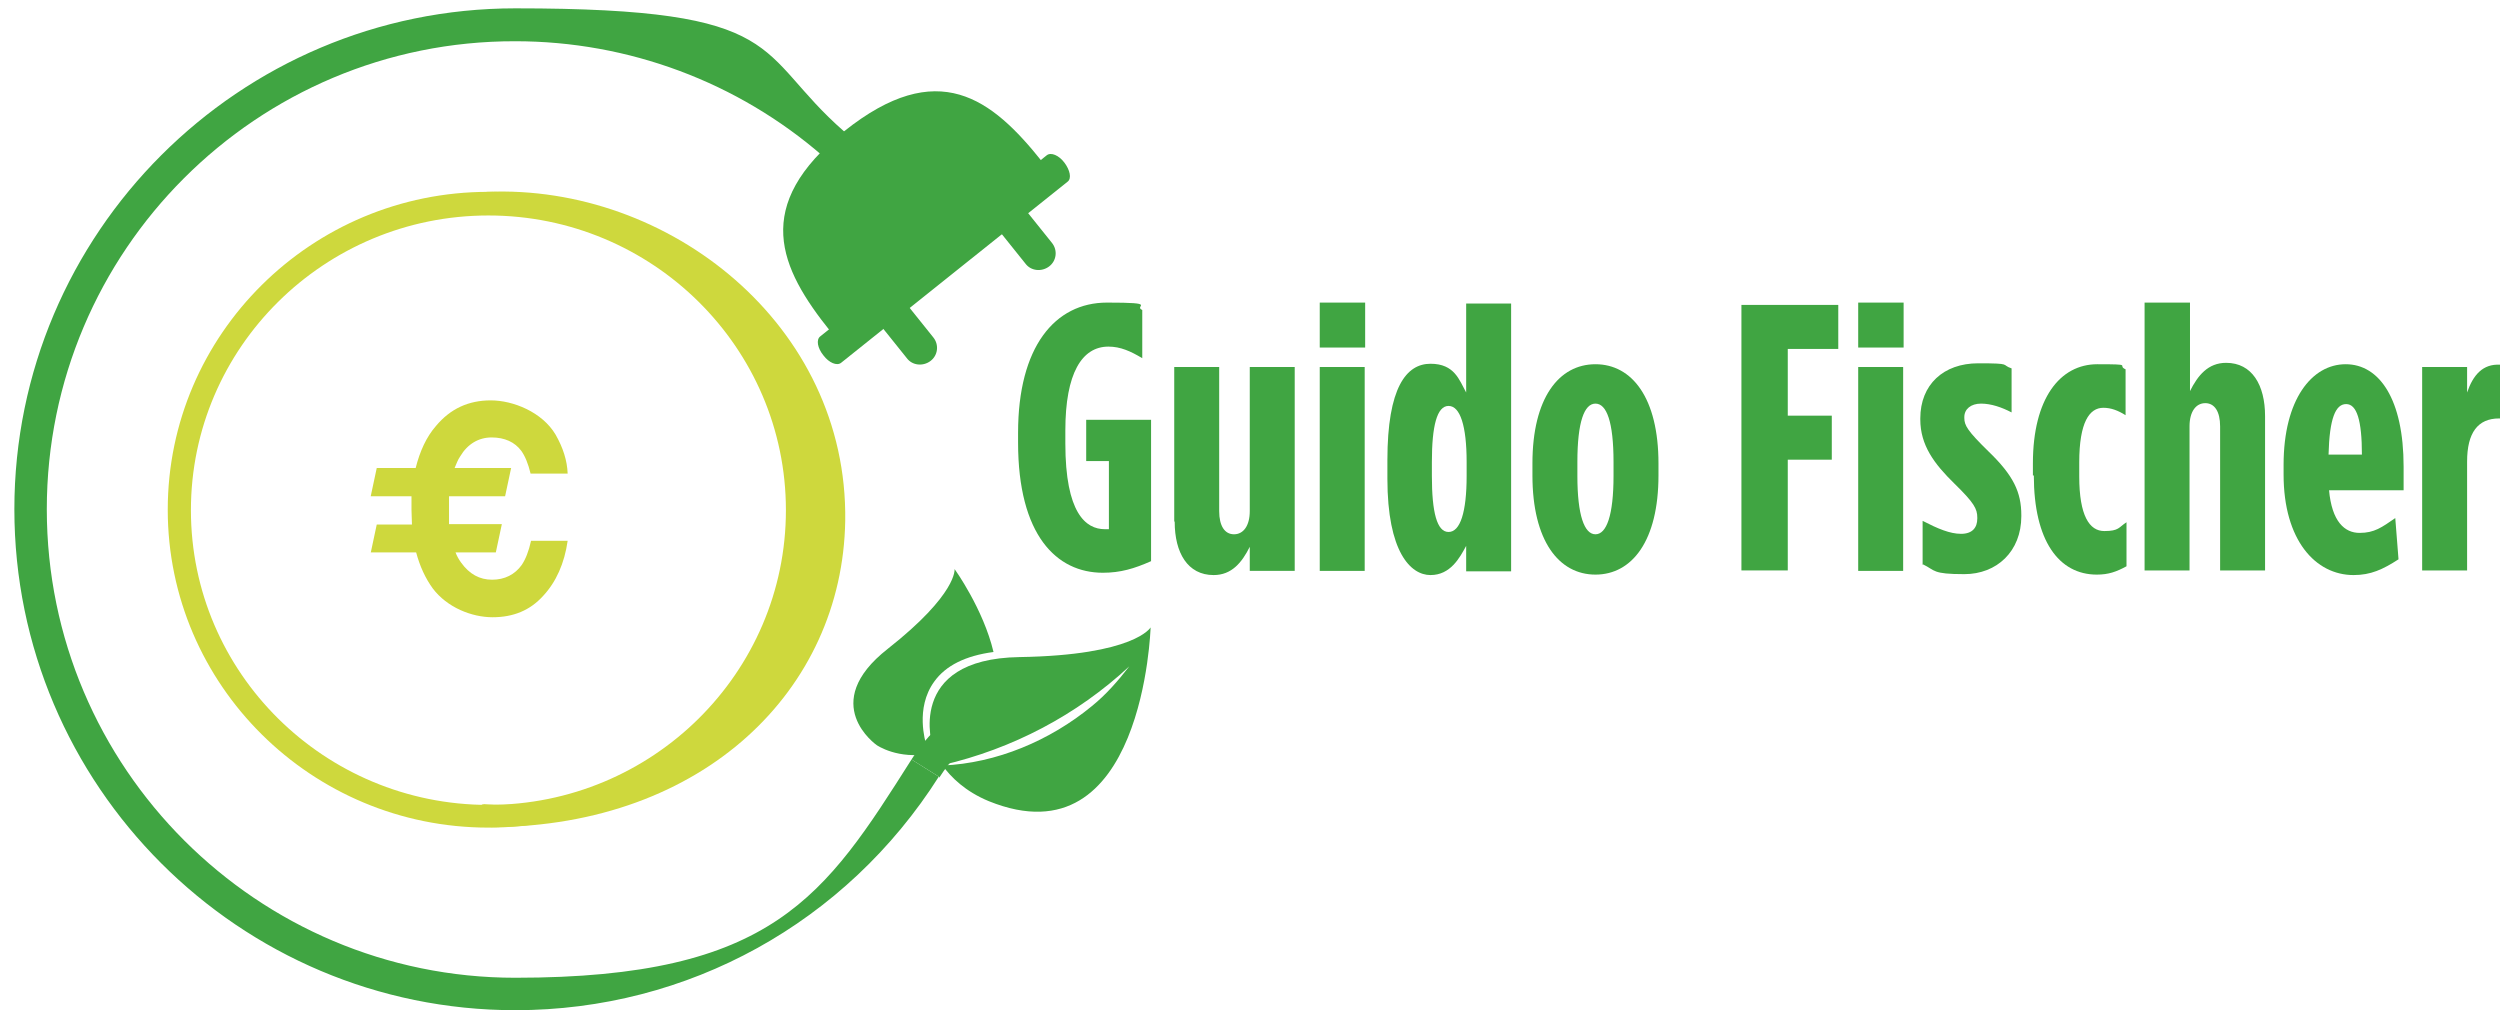 <?xml version="1.0" encoding="UTF-8"?> <svg xmlns="http://www.w3.org/2000/svg" version="1.1" viewBox="0 0 539.5 218"><defs><style> .cls-1 { fill: #ced83d; } .cls-2 { fill: #40a542; } </style></defs><g><g id="Ebene_1"><g><path class="cls-2" d="M111.2,218c-59.6,0-108.1-48.5-108.1-108.1S51.6,1.8,111.2,1.8s51.3,9.4,71,26.6l-4.6,5.3c-18.4-16-42-24.8-66.4-24.8C55.4,8.8,10.1,54.1,10.1,109.9s45.4,101.1,101.1,101.1,66.8-17.6,85.5-47.1l5.9,3.7c-20,31.5-54.1,50.4-91.4,50.4Z"></path><path class="cls-2" d="M202.6,167.6l-5.9-3.7c3.8-5.9,6.5-7.5,7.3-7.8l2.9,6.4s0,0,.2,0c0,0-1.7,1.1-4.4,5.3Z"></path><g><path class="cls-2" d="M179.2,71.5c-11-13.7-17.1-27.1,3-43.2,20.2-16.1,31.8-7.1,42.7,6.6"></path><path class="cls-2" d="M230.4,39.2l-48.9,39.1c-.9.7-2.6,0-3.8-1.6-1.3-1.6-1.6-3.4-.7-4.1l48.9-39.1c.9-.7,2.6,0,3.8,1.6s1.6,3.4.7,4.1Z"></path><path class="cls-2" d="M217.7,40.8l9.3,11.6c1.3,1.6,1,3.9-.6,5.1s-3.9,1-5.1-.6l-9.3-11.6,5.7-4.6Z"></path><path class="cls-2" d="M192.1,61.2l9.3,11.6c1.3,1.6,1,3.9-.6,5.1s-3.9,1-5.1-.6l-9.3-11.6,5.7-4.6Z"></path></g><g><path class="cls-1" d="M105.4,178.6c-38.2,0-69.2-30.8-69.2-68.6s31-68.6,69.2-68.6,69.2,30.8,69.2,68.6-31,68.6-69.2,68.6ZM105.4,46.5c-35.4,0-64.2,28.5-64.2,63.6s28.8,63.6,64.2,63.6,64.2-28.5,64.2-63.6-28.8-63.6-64.2-63.6Z"></path><path class="cls-1" d="M104,173.6c3.5.6-1.5,4.9,2.2,4.9,45.6-.3,75.6-29.6,76.2-66.1.6-42.3-38.1-72.7-77.3-71-2.7.1,1.7,4.2,2.6,5,0,0,64.4-3.9,63.1,66.3-1.3,67.6-66.8,60.8-66.8,60.8Z"></path><path class="cls-1" d="M80,119.3l1.3-6.1h7.6c0-1-.1-2.1-.1-3.2s0-1.9,0-2.9h-8.8l1.3-6.1h8.4c.9-3.6,2.3-6.7,4.4-9.1,3.1-3.7,7-5.5,11.8-5.5s11.1,2.5,14,7.4c1.6,2.8,2.5,5.6,2.6,8.4h-8c-.5-2.1-1.2-3.8-2-4.9-1.4-1.9-3.6-2.9-6.4-2.9s-5.2,1.4-6.8,4.1c-.5.7-.8,1.6-1.2,2.5h12.2l-1.3,6.1h-12.1c0,1,0,2,0,3s0,2.1,0,3h11.4l-1.3,6.1h-8.7c.3.8.7,1.5,1.2,2.2,1.8,2.5,4,3.7,6.7,3.7s4.9-1.1,6.4-3.2c.8-1.2,1.5-2.9,2-5.2h7.9c-.7,4.9-2.5,8.9-5.3,11.9-2.8,3.1-6.4,4.6-10.9,4.6s-9.8-2.1-12.9-6.2c-1.6-2.2-2.8-4.8-3.6-7.8h-9.8Z"></path></g><path class="cls-2" d="M199.8,160.5c0-.3-2.4-7.6,1.8-13.4,2.5-3.5,6.8-5.6,12.8-6.4-2.2-9.3-8.4-17.9-8.4-17.9,0,0,.7,5.3-14.4,17.2-15.2,11.9-2.4,20.8-2.4,20.8,0,0,4.6,3.2,11.6,1.8-.6-1.2-.9-2-.9-2.1Z"></path></g><g><path class="cls-2" d="M219.7,95.4v-2c0-18.5,7.9-28.1,19.2-28.1s5.6.7,7.6,1.6v10.4c-2.5-1.5-4.7-2.5-7.3-2.5-5.7,0-9.3,5.7-9.3,18.1v2.8c0,15,4.4,18.5,8.5,18.5s.4,0,.9,0v-14.7h-4.9v-8.9h14v30.5c-3.6,1.6-6.6,2.5-10.4,2.5-10,0-18.3-8.1-18.3-28.1Z"></path><path class="cls-2" d="M253.4,112.5v-33.3h9.7v31.1c0,3.2,1.2,5,3.2,5s3.4-1.8,3.4-5v-31.1h9.7v44h-9.7v-5.2c-1.7,3.4-3.9,6.1-7.8,6.1-5.6,0-8.4-4.8-8.4-11.5Z"></path><path class="cls-2" d="M284.8,65.3h9.8v9.7h-9.8v-9.7ZM284.8,79.2h9.7v44h-9.7v-44Z"></path><path class="cls-2" d="M299.4,103.2v-3.9c0-15.7,4.1-20.8,9.3-20.8s6.2,3.5,7.7,6.2v-19.2h9.7v57.8h-9.7v-5.5c-1.4,2.6-3.4,6.3-7.7,6.3s-9.3-5-9.3-20.8ZM316.5,102.7v-3c0-7.8-1.4-12.1-3.9-12.1s-3.6,4.3-3.6,12.1v3c0,7.9,1.1,12.1,3.6,12.1s3.9-4.2,3.9-12.1Z"></path><path class="cls-2" d="M330.7,102.6v-2.6c0-14.1,5.7-21.4,13.6-21.4s13.6,7.3,13.6,21.4v2.6c0,14.1-5.7,21.4-13.6,21.4s-13.6-7.3-13.6-21.4ZM348.2,102.7v-3c0-8.7-1.5-12.6-3.9-12.6s-3.9,3.9-3.9,12.6v3c0,8.5,1.5,12.6,3.9,12.6s3.9-4.1,3.9-12.6Z"></path><path class="cls-2" d="M375.8,65.8h20.9v9.5h-10.9v14.4h9.5v9.5h-9.5v23.9h-10v-57.4Z"></path><path class="cls-2" d="M401,65.3h9.8v9.7h-9.8v-9.7ZM401,79.2h9.7v44h-9.7v-44Z"></path><path class="cls-2" d="M414.9,121.9v-9.5c3.3,1.7,5.9,2.8,8.3,2.8s3.5-1.3,3.5-3.3v-.2c0-1.9-.7-3.2-4.9-7.3-4.4-4.3-7.4-8.3-7.4-13.9v-.2c0-7.3,5-11.9,12.5-11.9s4.8.3,7.2,1.1v9.5c-2.1-1.1-4.4-1.9-6.6-1.9s-3.6,1.2-3.6,2.9v.2c0,1.6.7,2.8,5.2,7.2,5.4,5.2,7.1,8.8,7.1,13.8v.2c0,7.6-5.3,12.5-12.3,12.5s-6.2-.8-8.9-2.1Z"></path><path class="cls-2" d="M438.7,102.6v-2.6c0-14.1,5.9-21.4,13.9-21.4s4.1.2,6.1,1.1v9.9c-1.6-1-3.1-1.6-4.8-1.6-3,0-5.2,3.1-5.2,11.8v3c0,8.5,2.2,11.8,5.4,11.8s3.1-.8,4.8-1.9v9.5c-2.2,1.2-3.9,1.8-6.4,1.8-8.2,0-13.6-7.3-13.6-21.4Z"></path><path class="cls-2" d="M462.9,65.3h9.7v19.1c1.7-3.4,3.9-6.1,7.8-6.1,5.6,0,8.4,4.8,8.4,11.5v33.3h-9.7v-31.1c0-3.2-1.2-5-3.2-5s-3.4,1.8-3.4,5v31.1h-9.7v-57.8Z"></path><path class="cls-2" d="M502.6,105.7c.6,6.9,3.4,9.3,6.6,9.3s4.8-1.2,7.7-3.2l.7,8.9c-3.4,2.2-6,3.4-9.7,3.4-8.2,0-15.1-7.5-15.1-21.7v-2.1c0-14.1,6.1-21.7,13.4-21.7s12.5,7.6,12.5,22.1v5.1h-16.2ZM502.6,98.1h7.1c0-7.4-1.1-10.9-3.4-10.9s-3.6,3.1-3.8,10.9Z"></path><path class="cls-2" d="M522.7,79.2h9.7v5.5c1.3-3.8,3.4-6.2,7.1-6v11.6h-.2c-4.6,0-6.9,3.1-6.9,9.3v23.5h-9.7v-44Z"></path></g><path class="cls-2" d="M201.8,162.4c.3.7.9,1.7,1.6,2.7,15.1-3.5,29-10.8,40.3-21.3-2.4,3.1-5,6.1-8.1,8.6-9,7.4-20.5,12.3-32.2,12.8,1.8,2.5,4.9,5.6,10,7.7,33.4,13.5,34.9-37.5,34.9-37.5,0,0-3.4,6-28.3,6.4-24.9.4-18.7,19.5-18.7,19.5,0,0,.1.4.5,1.1"></path></g></g></svg> 